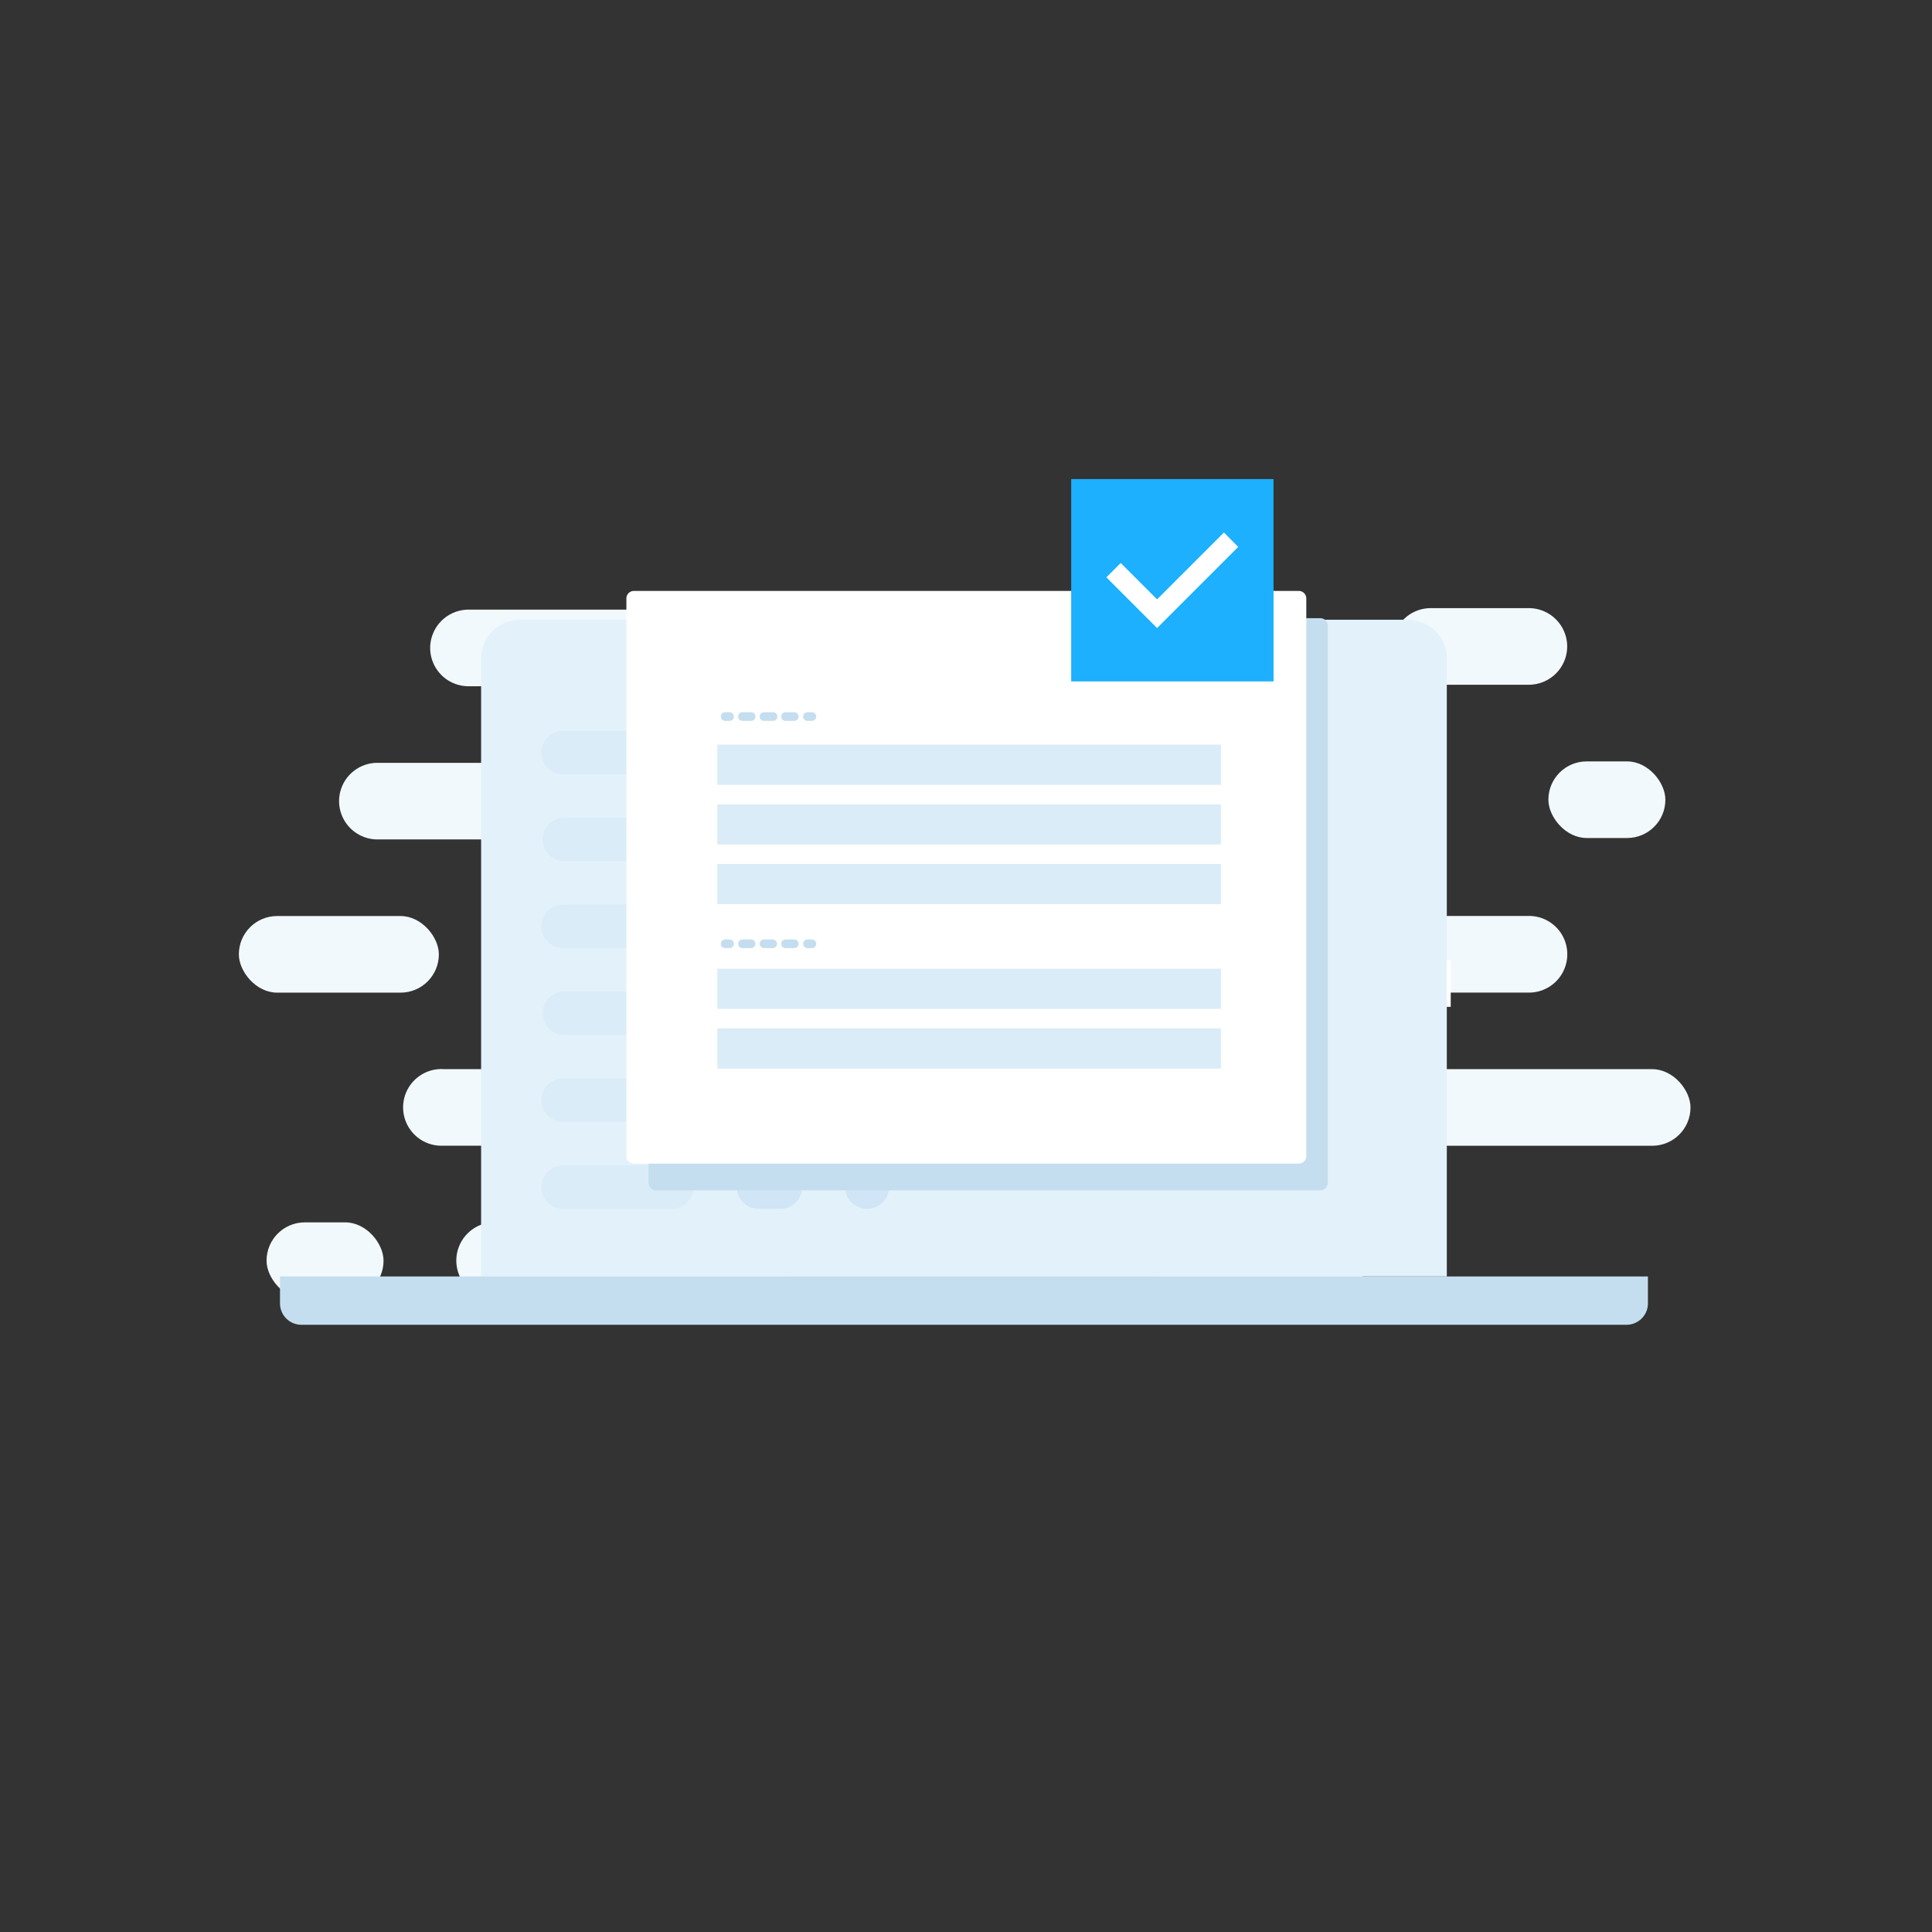 <svg xmlns="http://www.w3.org/2000/svg" viewBox="0 0 256 256"><rect x="0" y="0" width="256" height="256" fill="#333333" stroke="none"/><defs><style>.cls-1{fill:#f2f9fc;}.cls-2{fill:none;}.cls-3{fill:#fff;}.cls-4{fill:#e3f1fb;}.cls-5{fill:#c4deef;}.cls-6{fill:#daecf7;}.cls-7{fill:#d0e5f5;}.cls-8{fill:#1cb0fe;}</style></defs><title>artwork-grid-256x256</title><g id="workflow-artwork"><path class="cls-1" d="M58.72,141.67H71.31a5.08,5.08,0,0,0,5.07-5.07h0a5.09,5.09,0,0,0-5.07-5.08h.84a5.08,5.08,0,0,1,0-10.15h-.84a5.08,5.08,0,0,0,5.07-5.07h0a5.09,5.09,0,0,0-5.08-5.07H50a5.09,5.09,0,0,1-5.07-5.08h0A5.08,5.08,0,0,1,50,101.08H94.7A5.08,5.08,0,0,0,99.77,96h0a5.08,5.08,0,0,0-5.07-5.07H62.09A5.08,5.08,0,0,1,57,85.86h0a5.09,5.09,0,0,1,5.07-5.08H168a5.09,5.09,0,0,1,5.08,5.07h0A5.09,5.09,0,0,1,168,90.92H132A5.09,5.09,0,0,0,126.93,96h0a5.09,5.09,0,0,0,5.08,5.07h23.86a5.09,5.09,0,0,1,5.08,5.07h0a5.1,5.1,0,0,1-5.07,5.08H139.62a5.08,5.08,0,0,0-5.07,5.07h0a5.09,5.09,0,0,0,5.07,5.08h63.2a5.08,5.08,0,0,1,0,10.15h-74.2a5.09,5.09,0,0,0-5.08,5.07h0a5.09,5.09,0,0,0,5.08,5.07h36a5.08,5.08,0,0,1,0,10.15h-49a5.1,5.1,0,0,0-5.07,5.08h0a5.08,5.08,0,0,0,5.07,5.07h60.49a5.08,5.08,0,0,1,0,10.15H65.77a5.08,5.08,0,1,1,0-10.15h9.3a5.09,5.09,0,0,0,5.07-5.08h0a5.08,5.08,0,0,0-5.07-5.07H58.72a5.08,5.08,0,1,1,0-10.15Z"/><rect class="cls-1" x="184.53" y="141.67" width="39.47" height="10.15" rx="5.07"/><rect class="cls-1" x="31.65" y="121.38" width="26.5" height="10.15" rx="5.07"/><rect class="cls-1" x="205.17" y="100.89" width="15.5" height="10.15" rx="5.07"/><rect class="cls-1" x="35.32" y="161.97" width="15.5" height="10.15" rx="5.07"/><path class="cls-1" d="M202.58,90.73h-13a5.1,5.1,0,0,1-5.08-5.08h0a5.09,5.09,0,0,1,5.08-5.07h13a5.09,5.09,0,0,1,5.08,5.07h0A5.08,5.08,0,0,1,202.58,90.73Z"/></g><g id="check-payslip-artwork"><path class="cls-2" d="M89.18,115.49h26.44v26.45H89.18Z"/><rect class="cls-3" x="124.38" y="127.24" width="12.34" height="6.17"/><rect class="cls-3" x="142.88" y="127.24" width="12.34" height="6.17"/><rect class="cls-3" x="161.38" y="127.24" width="12.34" height="6.17"/><rect class="cls-3" x="179.89" y="127.24" width="12.34" height="6.17"/><path class="cls-4" d="M104.21,169.14v5.12h49.14v-5.12h38.36V87.24a5.12,5.12,0,0,0-5.12-5.12H68.87a5.12,5.12,0,0,0-5.12,5.12v81.9"/><path class="cls-5" d="M37.1,169.14v3.56a2.84,2.84,0,0,0,2.84,2.84H215.52a2.84,2.84,0,0,0,2.84-2.84v-3.56"/><path class="cls-6" d="M83.25,102.6H74.61a2.88,2.88,0,0,1,0-5.76h8.64a2.88,2.88,0,0,1,0,5.76"/><path class="cls-6" d="M114.92,102.6H94.77a2.88,2.88,0,0,1,0-5.76h20.15a2.88,2.88,0,0,1,0,5.76"/><path class="cls-6" d="M89,114.11H74.61a2.88,2.88,0,0,1,0-5.75H89a2.88,2.88,0,1,1,0,5.75"/><path class="cls-6" d="M103.4,114.11h-2.88a2.88,2.88,0,0,1,0-5.75h2.88a2.88,2.88,0,1,1,0,5.75"/><path class="cls-6" d="M114.92,114.11a2.28,2.28,0,0,1-1.09-.23,2.83,2.83,0,0,1,0-5.29,2.84,2.84,0,0,1,3.13.6,2.83,2.83,0,0,1-.95,4.69,2.3,2.3,0,0,1-1.09.23"/><path class="cls-6" d="M83.25,125.63H74.61a2.88,2.88,0,0,1,0-5.76h8.64a2.88,2.88,0,0,1,0,5.76"/><path class="cls-6" d="M114.92,125.63H94.77a2.88,2.88,0,1,1,0-5.76h20.15a2.88,2.88,0,1,1,0,5.76"/><path class="cls-6" d="M89,137.14H74.61a2.88,2.88,0,0,1,0-5.75H89a2.88,2.88,0,1,1,0,5.75"/><path class="cls-6" d="M103.4,137.14h-2.88a2.88,2.88,0,0,1,0-5.75h2.88a2.88,2.88,0,1,1,0,5.75"/><path class="cls-6" d="M114.92,137.14a3,3,0,0,1-2-.83,3.34,3.34,0,0,1-.61-.95,3,3,0,0,1-.23-1.09,3.68,3.68,0,0,1,.06-.58,1.76,1.76,0,0,1,.17-.52,2.29,2.29,0,0,1,.26-.52,4.41,4.41,0,0,1,.35-.43,2.85,2.85,0,0,1,3.13-.6,3.06,3.06,0,0,1,.95.6,4.41,4.41,0,0,1,.35.43,2.8,2.8,0,0,1,.26.52,2.11,2.11,0,0,1,.17.52,3.68,3.68,0,0,1,.06.58,3,3,0,0,1-.23,1.09,3.58,3.58,0,0,1-.61.95,3.06,3.06,0,0,1-.95.6,2.3,2.3,0,0,1-1.09.23"/><path class="cls-6" d="M83.25,148.66H74.61a2.88,2.88,0,0,1,0-5.76h8.64a2.88,2.88,0,0,1,0,5.76"/><path class="cls-6" d="M114.92,148.66H94.77a2.88,2.88,0,0,1,0-5.76h20.15a2.88,2.88,0,0,1,0,5.76"/><path class="cls-6" d="M89,160.18H74.61a2.88,2.88,0,0,1,0-5.76H89a2.88,2.88,0,0,1,0,5.76"/><path class="cls-7" d="M103.4,160.18h-2.88a2.88,2.88,0,0,1,0-5.76h2.88a2.88,2.88,0,0,1,0,5.76"/><path class="cls-7" d="M114.92,160.18a2.4,2.4,0,0,1-1.09-.23,3.28,3.28,0,0,1-1-.61,3,3,0,0,1-.84-2,3,3,0,0,1,.23-1.1,3.34,3.34,0,0,1,.61-.95,3.06,3.06,0,0,1,1-.6,2.69,2.69,0,0,1,1.66-.17,1.45,1.45,0,0,1,.52.17,2,2,0,0,1,.52.26l.43.34a3.58,3.58,0,0,1,.61.95,2.47,2.47,0,0,1,.23,1.1,3,3,0,0,1-.84,2,3.47,3.47,0,0,1-.43.35,2.3,2.3,0,0,1-.52.26,2,2,0,0,1-.52.17,3.68,3.68,0,0,1-.57.06"/><path class="cls-5" d="M174.94,81.91h-88a1,1,0,0,0-1,1v73.82a1,1,0,0,0,1,1h88a1,1,0,0,0,1-1V82.87A1,1,0,0,0,174.94,81.91Z"/><path class="cls-3" d="M172.09,78.3H84a1,1,0,0,0-1,1v73.89a1,1,0,0,0,1,1h88.09a1,1,0,0,0,1-1V79.27A1,1,0,0,0,172.09,78.3Z"/><rect class="cls-8" x="141.94" y="63.48" width="26.81" height="26.81"/><polygon class="cls-3" points="162.18 70.56 153.32 79.42 148.5 74.6 146.6 76.5 153.32 83.22 164.07 72.47 162.18 70.56"/><polygon class="cls-6" points="95.05 98.67 161.78 98.67 161.78 103.99 95.05 103.99 95.05 98.67 95.05 98.67"/><polygon class="cls-6" points="95.05 106.58 161.78 106.58 161.78 111.89 95.05 111.89 95.05 106.58 95.05 106.58"/><polygon class="cls-6" points="95.05 114.48 161.78 114.48 161.78 119.8 95.05 119.8 95.05 114.48 95.05 114.48"/><polygon class="cls-6" points="95.05 128.36 161.78 128.36 161.78 133.68 95.05 133.68 95.05 128.36 95.05 128.36"/><polygon class="cls-6" points="95.05 136.27 161.78 136.27 161.78 141.59 95.05 141.59 95.05 136.27 95.05 136.27"/><path class="cls-5" d="M96.67,125.63h-.58a.56.56,0,0,1-.57-.57.57.57,0,0,1,.57-.58h.58a.57.57,0,0,1,.57.58A.56.56,0,0,1,96.67,125.63Z"/><path class="cls-5" d="M105.24,125.63H104.1a.57.57,0,0,1-.58-.57.58.58,0,0,1,.58-.58h1.14a.58.58,0,0,1,.58.58A.57.57,0,0,1,105.24,125.63Zm-2.86,0h-1.14a.57.57,0,0,1-.58-.57.58.58,0,0,1,.58-.58h1.14a.58.58,0,0,1,.58.58A.57.57,0,0,1,102.38,125.63Zm-2.85,0H98.38a.56.56,0,0,1-.57-.57.57.57,0,0,1,.57-.58h1.15a.58.58,0,0,1,.57.58A.57.57,0,0,1,99.53,125.63Z"/><path class="cls-5" d="M107.53,125.63H107a.57.57,0,0,1-.58-.57.58.58,0,0,1,.58-.58h.57a.58.58,0,0,1,.58.58A.57.57,0,0,1,107.53,125.63Z"/><path class="cls-5" d="M96.67,95.52h-.58a.56.56,0,0,1-.57-.57.57.57,0,0,1,.57-.58h.58a.57.57,0,0,1,.57.58A.56.56,0,0,1,96.67,95.52Z"/><path class="cls-5" d="M105.24,95.52H104.1a.57.57,0,0,1-.58-.57.58.58,0,0,1,.58-.58h1.14a.58.58,0,0,1,.58.58A.57.57,0,0,1,105.24,95.52Zm-2.86,0h-1.14a.57.57,0,0,1-.58-.57.58.58,0,0,1,.58-.58h1.14A.58.58,0,0,1,103,95,.57.57,0,0,1,102.38,95.52Zm-2.85,0H98.38a.56.56,0,0,1-.57-.57.57.57,0,0,1,.57-.58h1.15a.58.58,0,0,1,.57.58A.57.57,0,0,1,99.53,95.52Z"/><path class="cls-5" d="M107.53,95.52H107a.57.57,0,0,1-.58-.57.58.58,0,0,1,.58-.58h.57a.58.58,0,0,1,.58.58A.57.57,0,0,1,107.53,95.52Z"/></g></svg>